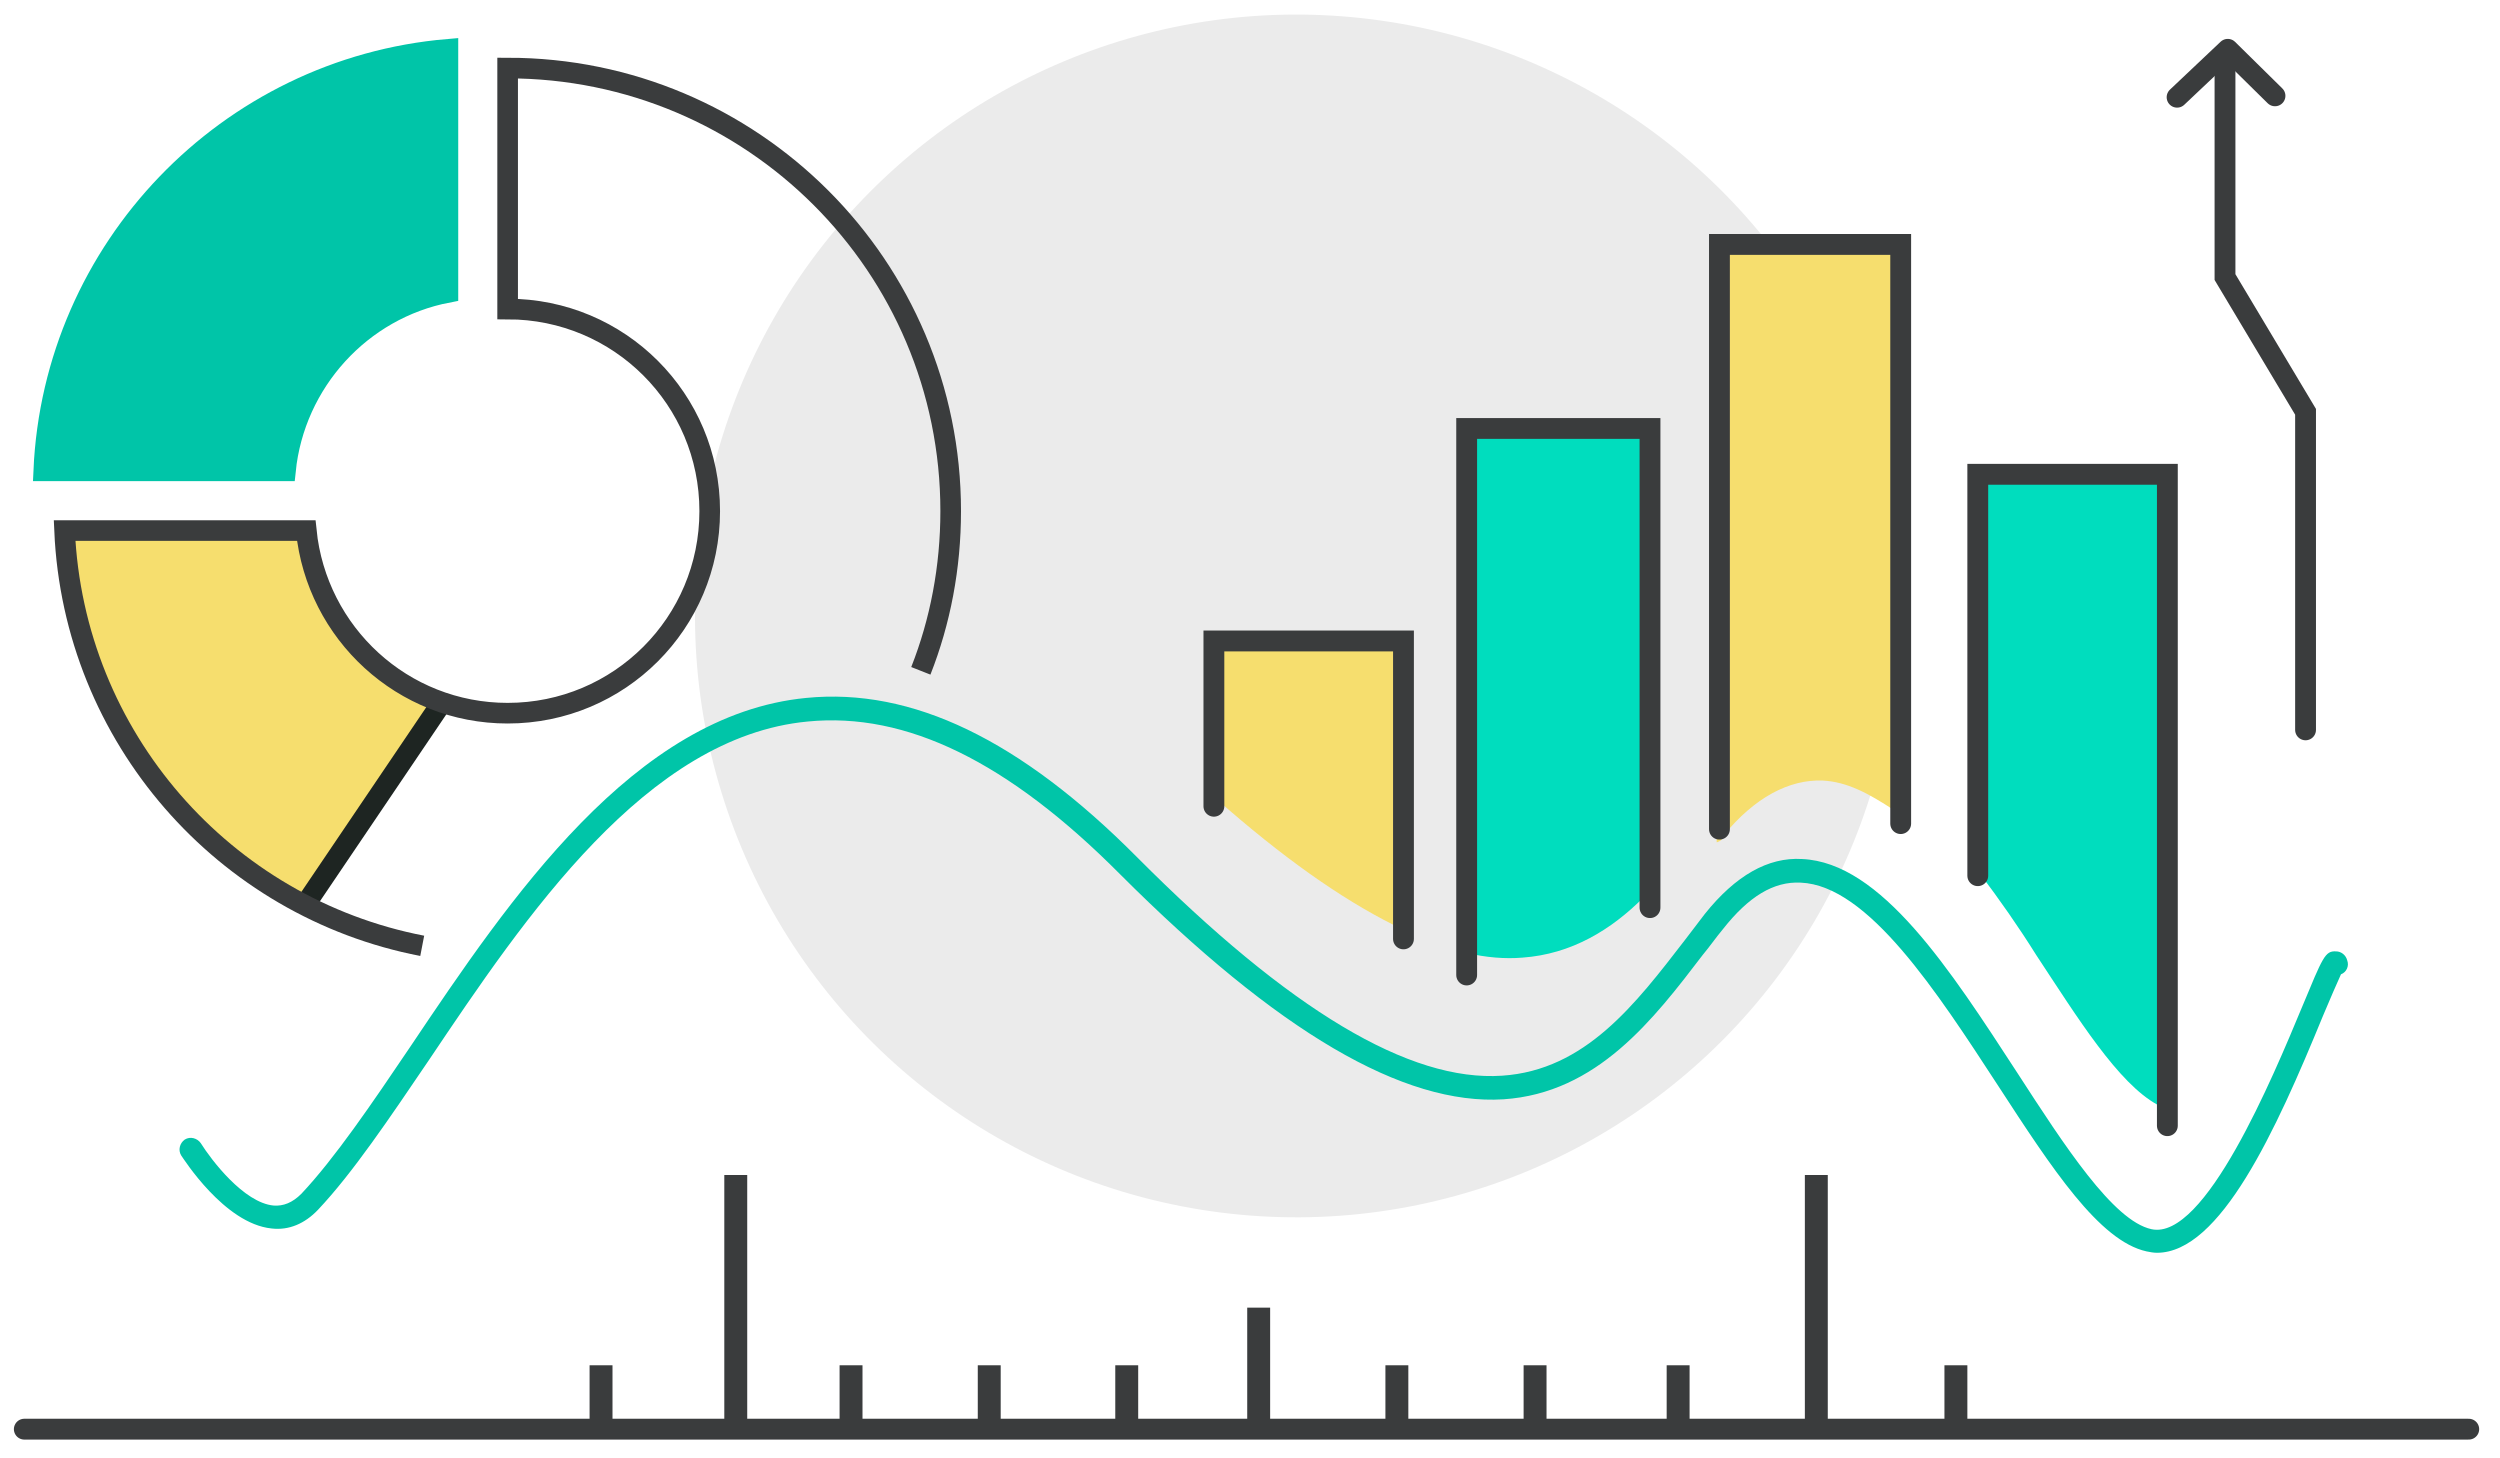 <?xml version="1.0" encoding="utf-8"?>
<!-- Generator: Adobe Illustrator 24.0.2, SVG Export Plug-In . SVG Version: 6.00 Build 0)  -->
<svg version="1.1" id="Calque_1" xmlns="http://www.w3.org/2000/svg" xmlns:xlink="http://www.w3.org/1999/xlink" x="0px" y="0px"
	 viewBox="0 0 360 210" style="enable-background:new 0 0 360 210;" xml:space="preserve">
<style type="text/css">
	.st0{fill:#EBEBEB;}
	.st1{fill:#00DDBE;}
	.st2{fill:#F6DE6E;}
	.st3{fill:#03ABF2;}
	.st4{fill:none;stroke:#3A3C3D;stroke-width:3;stroke-linecap:round;stroke-miterlimit:10;}
	.st5{fill:#3A3C3D;}
	.st6{fill:#00C5A8;}
	.st7{fill:none;stroke:#3A3C3D;stroke-width:3;stroke-linecap:round;stroke-linejoin:round;stroke-miterlimit:10;}
	.st8{fill:#FF0000;}
	.st9{fill:#F6DE6E;stroke:#F6DE6E;stroke-width:0.99;stroke-miterlimit:10;}
	.st10{fill:#00C5A8;stroke:#00C5A8;stroke-width:2.97;stroke-miterlimit:10;}
	.st11{fill:none;stroke:#1E2522;stroke-width:2.97;stroke-miterlimit:10;}
	.st12{fill:none;stroke:#3A3C3D;stroke-width:2.97;stroke-miterlimit:10;}
</style>
<ellipse transform="matrix(0.126 -0.992 0.992 0.126 75.163 262.727)" class="st0" cx="186.7" cy="88.7" rx="86.6" ry="86.6"/>
<path class="st1" d="M310.7,159.1V68h-25.6v57.8c2.8,3.7,5.6,7.7,8.1,11.7C299.2,146.6,305,156,310.7,159.1z"/>
<path class="st2" d="M262.5,112.4c3.5,0.2,6.5,1.8,10.3,4.3v-81h-25.6v85.6c0.9-0.3,0.8-0.6,1-1
	C252.6,114.9,257.6,112.2,262.5,112.4z"/>
<path class="st1" d="M219.2,137.9c7.1-0.5,12.8-4,17.5-8.7v-68h-25.6v76C214,137.9,216.8,138.1,219.2,137.9z"/>
<path class="st2" d="M200.7,92.6h-25.6V115c9.5,8.4,18,14.4,25.6,18.2V92.6z"/>
<g>
	<path class="st3" d="M82.8,45L82.8,45c0,0,0,0.1,0,0.2C82.8,45.1,82.8,45.1,82.8,45z"/>
</g>
<g>
	<polyline class="st4" points="332,105.1 332,59.3 320.4,39.9 320.4,8.3 	"/>
</g>
<polyline class="st4" points="247.6,119.4 247.6,35.2 273.7,35.2 273.7,118.6 "/>
<polyline class="st4" points="174.8,116.1 174.8,92.3 202.1,92.3 202.1,135.2 "/>
<polyline class="st4" points="284.8,126.1 284.8,68.3 312.1,68.3 312.1,162.1 "/>
<polyline class="st4" points="211.2,140.4 211.2,61.7 237.6,61.7 237.6,130.7 "/>
<line class="st4" x1="3.5" y1="205.8" x2="355.5" y2="205.8"/>
<rect x="104.3" y="169.2" class="st5" width="3.3" height="36.4"/>
<rect x="179.6" y="188.3" class="st5" width="3.3" height="18.2"/>
<rect x="120.9" y="196.6" class="st5" width="3.3" height="9.9"/>
<rect x="140.8" y="196.6" class="st5" width="3.3" height="9.9"/>
<rect x="160.6" y="196.6" class="st5" width="3.3" height="9.9"/>
<rect x="199.5" y="196.6" class="st5" width="3.3" height="9.9"/>
<rect x="219.4" y="196.6" class="st5" width="3.3" height="9.9"/>
<rect x="240" y="196.6" class="st5" width="3.3" height="9.9"/>
<rect x="259.9" y="169.2" class="st5" width="3.3" height="36.4"/>
<path class="st6" d="M310.6,180.4c-0.5,0-1-0.1-1.5-0.2c-6.8-1.5-13.6-11.9-21.4-23.9c-8.8-13.5-18.7-28.8-28.4-29.2
	c-3.9-0.2-7.5,2-11.2,6.7c-1,1.2-1.9,2.5-2.9,3.7c-7.1,9.3-15.2,19.9-28.7,20.8c-14.4,0.9-32.5-9.7-55.2-32.4
	c-16.1-16.2-30.8-23.4-45-22c-23.2,2.2-40.6,28-54.5,48.7c-5.7,8.4-11,16.3-16,21.6c-1.9,2-4.2,3-6.7,2.7
	c-6.8-0.7-12.7-10.1-13-10.5c-0.5-0.8-0.2-1.8,0.5-2.3c0.8-0.5,1.8-0.2,2.3,0.5c1.5,2.4,6.2,8.6,10.5,9c1.4,0.1,2.7-0.4,4-1.7
	c4.8-5.1,10.1-12.9,15.7-21.2c14.3-21.3,32.2-47.8,57-50.2c15.2-1.5,30.8,6,47.6,22.9c22,22.1,39.3,32.4,52.6,31.5
	c12-0.8,19.2-10.3,26.3-19.5c1-1.3,1.9-2.5,2.9-3.8c4.4-5.5,9.1-8.2,14-7.9c11.4,0.5,21.3,15.9,31,30.8
	c6.8,10.5,13.8,21.3,19.3,22.5c7.7,1.7,17.5-21.9,21.7-32c3-7.2,3.3-8.1,4.9-8c0.7,0,1.4,0.5,1.6,1.3c0.3,0.8-0.1,1.7-0.9,2
	c-0.5,1.1-1.6,3.6-2.6,6C327.7,162.9,319.7,180.4,310.6,180.4z"/>
<rect x="280" y="196.6" class="st5" width="3.3" height="9.9"/>
<rect x="84.9" y="196.6" class="st5" width="3.3" height="9.9"/>
<polyline class="st7" points="313.5,14 320.8,7.1 327.6,13.8 "/>
<path class="st8" d="M116.4,103.9"/>
<g>
	<g>
		<path class="st9" d="M62.7,101.1c-10.4-3.7-18-13.2-19.1-24.5H8.8c1,23.2,14.4,43.1,33.7,53.5L62.7,101.1z"/>
	</g>
	<g>
		<g>
			<g>
				<path class="st10" d="M6.3,67.8h34.8C42.4,55,52,44.5,64.5,42.1v-35C32.8,9.8,7.7,35.8,6.3,67.8L6.3,67.8z"/>
			</g>
		</g>
	</g>
	<line class="st11" x1="63.2" y1="101.8" x2="44.4" y2="129.6"/>
	<path class="st12" d="M132.6,96.6c2.8-7.1,4.3-14.9,4.3-23c0-35.3-28.6-63.8-63.8-63.8v34.7c16.1,0,29.1,13,29.1,29.1
		s-13,29.1-29.1,29.1c-15.1,0-27.5-11.5-29-26.3H9.3c1.3,29.8,23,54.3,51.5,59.8"/>
</g>
</svg>
